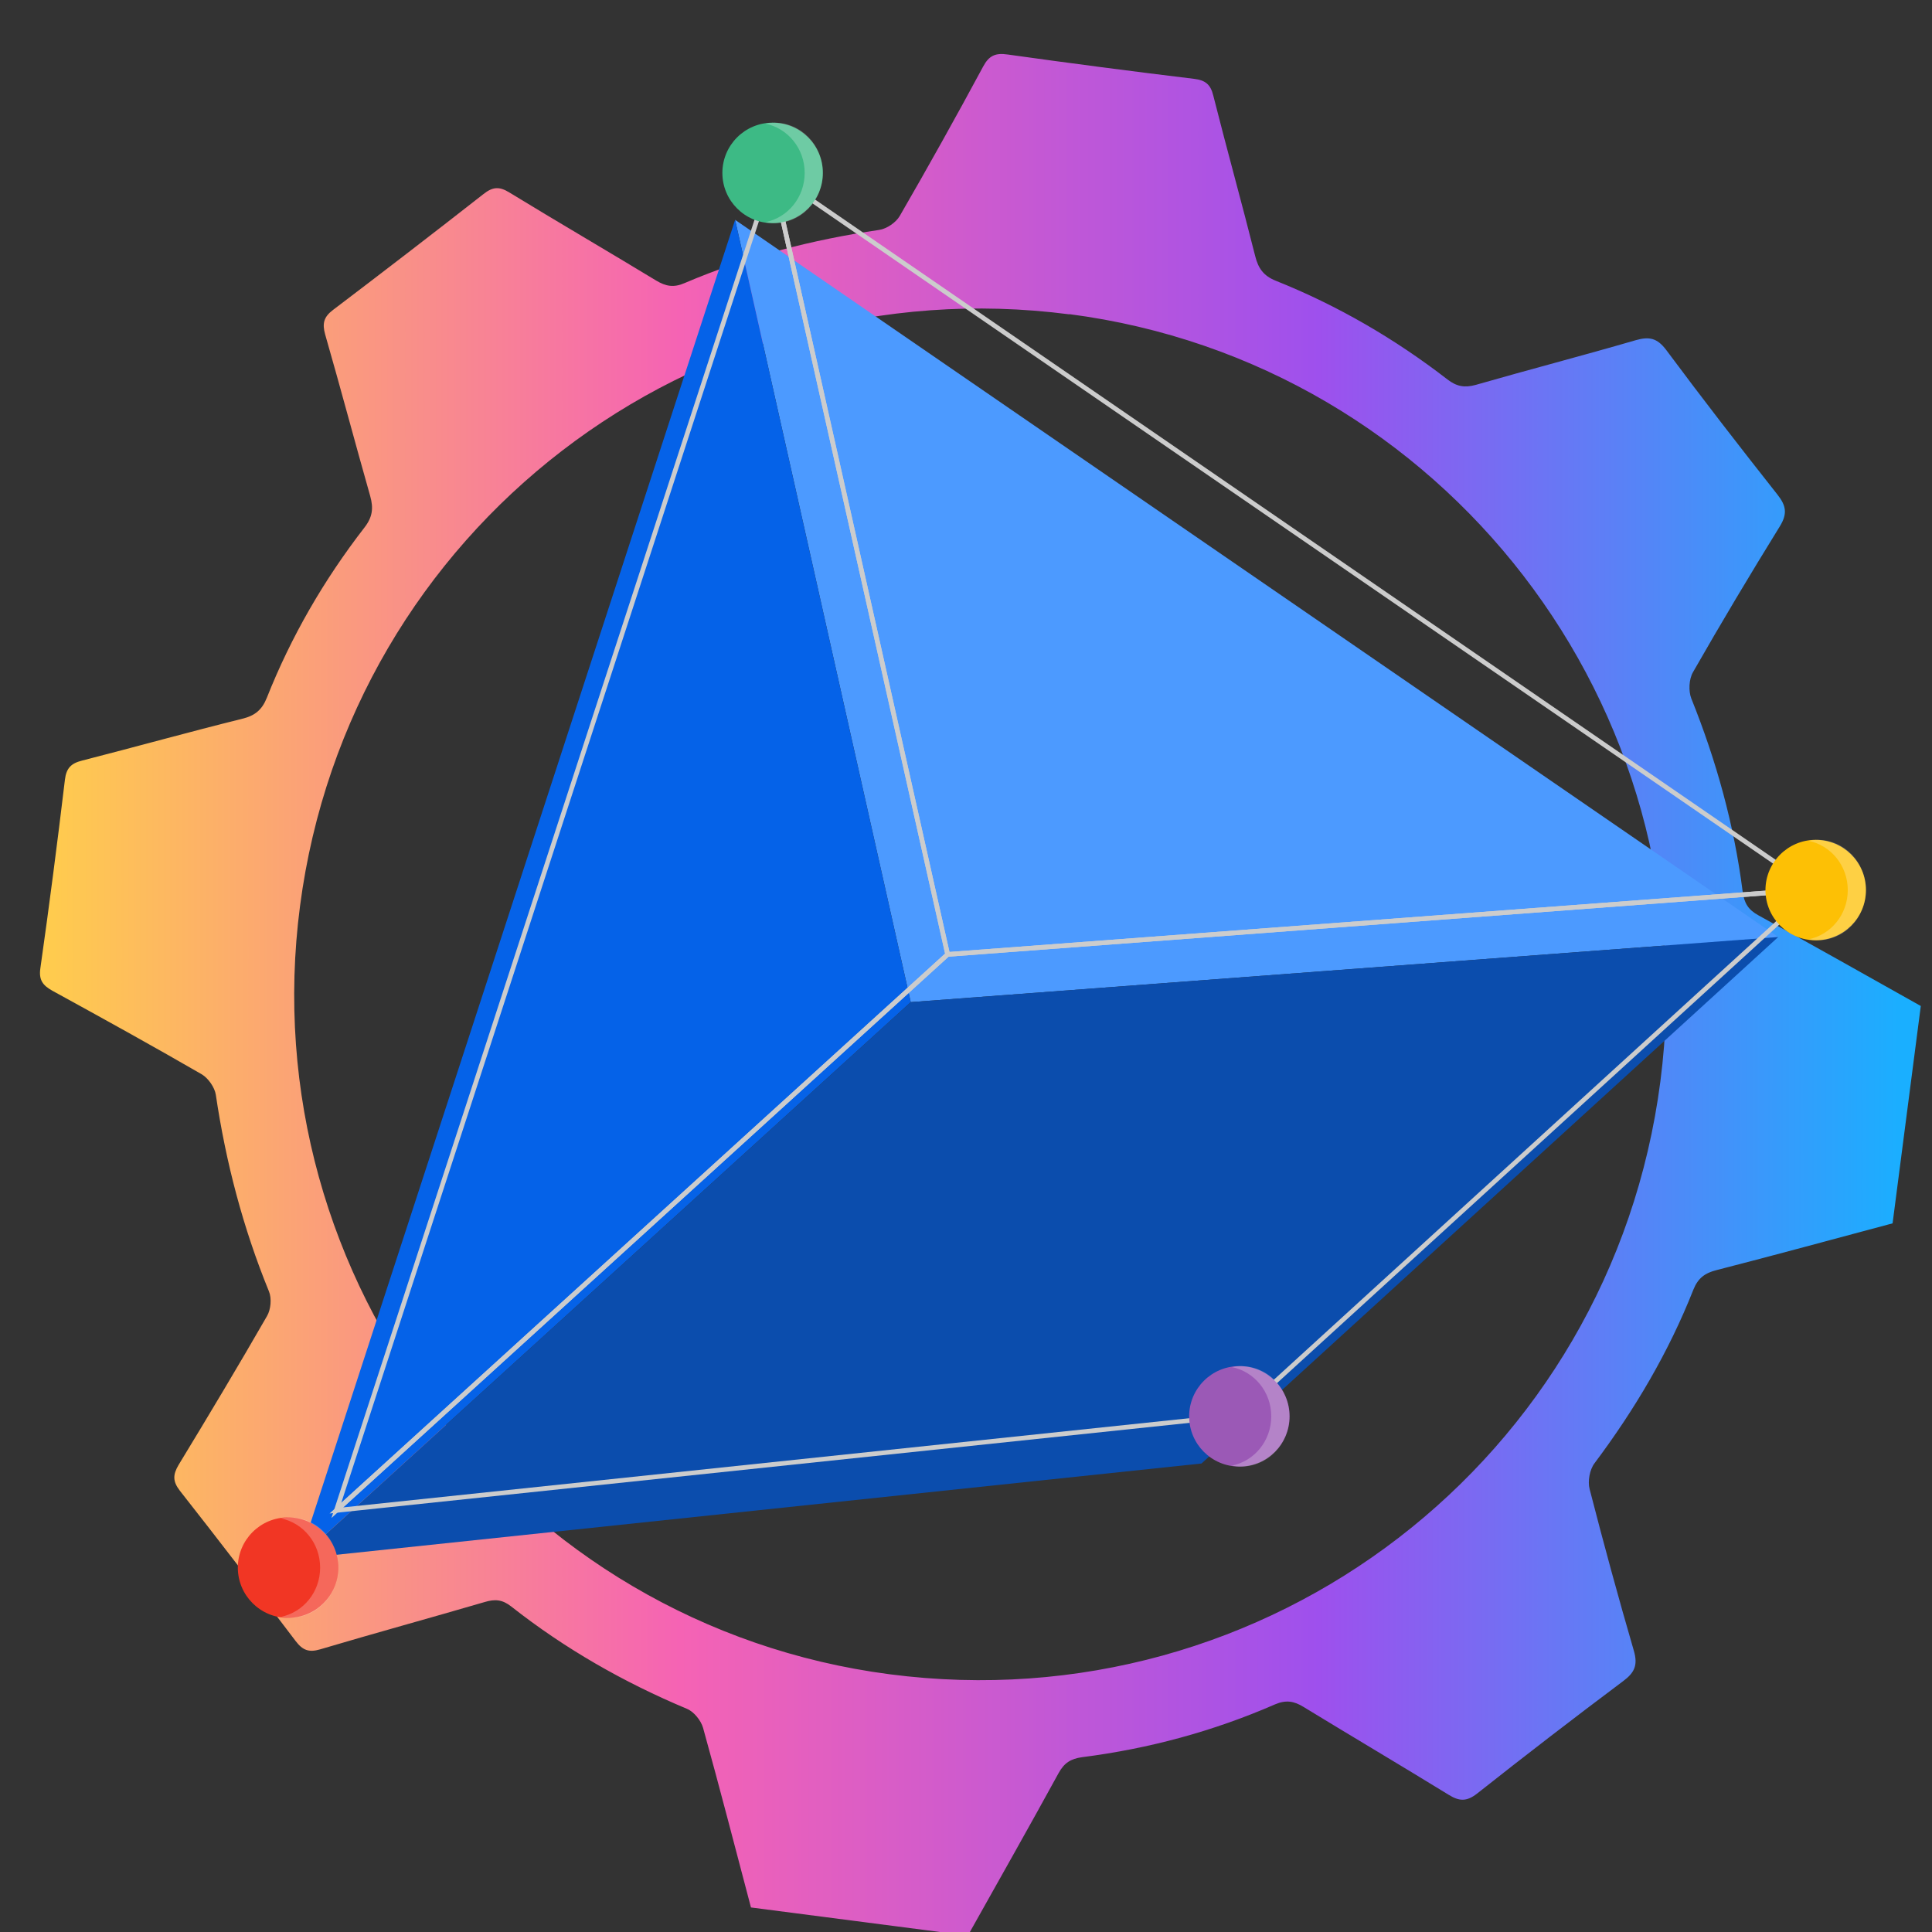 <?xml version="1.0" encoding="UTF-8"?>
<svg id="Layer_1" data-name="Layer 1" xmlns="http://www.w3.org/2000/svg" xmlns:xlink="http://www.w3.org/1999/xlink" viewBox="0 0 100 100">
  <rect x="0" y="0" width="100" height="100" fill="#333333" stroke="none"/>
  <defs>
    <style>
      .cls-1 {
        fill: #fdc005;
      }

      .cls-2 {
        fill: #9b59b6;
      }

      .cls-3 {
        fill: #f13624;
      }

      .cls-4 {
        fill: #4c9aff;
      }

      .cls-5 {
        fill: #0b4dad;
      }

      .cls-6 {
        fill: #fff;
        opacity: .25;
      }

      .cls-7 {
        fill: #3dba85;
      }

      .cls-8 {
        fill: none;
        stroke: #ccc;
        stroke-miterlimit: 10;
        stroke-width: .24px;
      }

      .cls-9 {
        fill: #0562e8;
      }

      .cls-10 {
        fill: url(#linear-gradient);
      }
    </style>
    <linearGradient id="linear-gradient" x1="2.09" y1="51.5" x2="99.45" y2="51.5" gradientUnits="userSpaceOnUse">
      <stop offset="0" stop-color="#ffcd4c"/>
      <stop offset=".34" stop-color="#f563b4"/>
      <stop offset=".68" stop-color="#9e50ed"/>
      <stop offset=".99" stop-color="#1aafff"/>
    </linearGradient>
  </defs>
  <path class="cls-10" d="m50.12,100.19c-3.75-.49-7.5-.97-11.25-1.46-.82-3.1-1.62-6.21-2.48-9.3-.11-.38-.47-.83-.83-.98-3.27-1.37-6.32-3.11-9.1-5.3-.46-.36-.84-.39-1.37-.23-2.84.83-5.69,1.61-8.52,2.45-.58.17-.9.05-1.26-.42-1.98-2.61-3.97-5.21-6-7.79-.37-.48-.37-.82-.07-1.33,1.55-2.55,3.09-5.12,4.58-7.71.2-.34.25-.92.1-1.28-1.34-3.28-2.23-6.67-2.75-10.18-.06-.38-.39-.85-.72-1.05-2.56-1.48-5.15-2.91-7.74-4.33-.5-.28-.71-.56-.62-1.17.46-3.24.88-6.49,1.27-9.75.07-.6.32-.85.88-.99,2.77-.71,5.53-1.48,8.31-2.17.65-.16,1.01-.46,1.26-1.08,1.26-3.18,2.96-6.11,5.05-8.81.42-.54.48-1,.3-1.64-.79-2.78-1.53-5.58-2.33-8.36-.16-.57-.07-.91.41-1.27,2.61-1.98,5.21-3.98,7.79-6,.47-.37.81-.4,1.33-.08,2.52,1.54,5.08,3.03,7.6,4.56.5.3.91.38,1.48.13,3.23-1.38,6.6-2.24,10.07-2.75.39-.06.86-.38,1.06-.72,1.48-2.56,2.92-5.14,4.32-7.74.3-.56.63-.71,1.26-.62,3.21.45,6.43.87,9.65,1.26.59.07.86.29,1,.87.7,2.77,1.47,5.53,2.17,8.31.16.64.44,1.02,1.06,1.27,3.2,1.28,6.16,3,8.89,5.11.48.37.89.44,1.47.28,2.75-.79,5.52-1.51,8.27-2.31.7-.2,1.11-.12,1.58.5,1.88,2.53,3.81,5.02,5.76,7.49.46.58.52,1,.12,1.65-1.54,2.49-3.04,5-4.49,7.54-.21.36-.24.97-.09,1.36,1.3,3.23,2.22,6.55,2.66,10,.08.6.29.94.82,1.23,2.81,1.54,5.6,3.12,8.4,4.69-.49,3.75-.97,7.5-1.46,11.25-3.04.81-6.07,1.64-9.11,2.42-.6.15-.96.41-1.2,1.01-1.28,3.24-3.03,6.2-5.12,8.99-.25.33-.36.94-.25,1.34.72,2.8,1.48,5.59,2.29,8.37.21.73.04,1.12-.55,1.56-2.55,1.91-5.07,3.85-7.56,5.82-.55.43-.93.41-1.49.06-2.49-1.53-5.01-3.02-7.5-4.54-.5-.31-.92-.37-1.48-.13-3.19,1.39-6.52,2.29-9.97,2.73-.6.08-.94.3-1.23.83-1.54,2.81-3.12,5.6-4.69,8.4Zm5.23-83.92c-19.48-2.53-37.27,11.15-39.82,30.62-2.54,19.38,11.17,37.25,30.52,39.77,19.56,2.55,37.35-11.13,39.89-30.68,2.52-19.37-11.22-37.2-30.59-39.72Z"/>
  <g>
    <g>
      <g>
        <polygon class="cls-4" points="47.14 51.87 38.05 11.38 92.04 48.5 47.14 51.87"/>
        <polygon class="cls-9" points="47.14 51.87 38.05 11.38 15.47 80.68 47.14 51.87"/>
        <polygon class="cls-5" points="47.14 51.87 92.04 48.5 62.19 75.75 15.47 80.68 47.14 51.87"/>
      </g>
      <g>
        <polygon class="cls-8" points="49.05 49.4 39.97 8.95 93.92 46.03 49.05 49.4"/>
        <polygon class="cls-8" points="49.05 49.4 39.97 8.95 17.41 78.18 49.05 49.4"/>
        <polygon class="cls-8" points="49.05 49.4 93.92 46.03 64.09 73.26 17.41 78.18 49.05 49.4"/>
      </g>
      <g>
        <circle class="cls-7" cx="39.99" cy="8.95" r="2.6"/>
        <path class="cls-6" d="m42.59,8.95c0,1.43-1.12,2.6-2.51,2.6-.16,0-.32-.02-.47-.05,1.16-.23,2.04-1.28,2.04-2.55s-.88-2.32-2.04-2.55c.15-.03.31-.05.47-.05,1.39,0,2.51,1.16,2.51,2.6Z"/>
      </g>
      <g>
        <circle class="cls-1" cx="93.98" cy="46.07" r="2.6"/>
        <path class="cls-6" d="m96.58,46.07c0,1.43-1.12,2.6-2.51,2.6-.16,0-.32-.02-.47-.05,1.16-.23,2.04-1.28,2.04-2.55s-.88-2.32-2.04-2.55c.15-.03.31-.05.47-.05,1.39,0,2.51,1.16,2.51,2.6Z"/>
      </g>
      <g>
        <circle class="cls-2" cx="64.15" cy="73.31" r="2.6"/>
        <path class="cls-6" d="m66.74,73.31c0,1.43-1.12,2.6-2.51,2.6-.16,0-.32-.02-.47-.05,1.16-.23,2.04-1.28,2.04-2.55s-.88-2.32-2.04-2.55c.15-.03.31-.05.47-.05,1.39,0,2.51,1.16,2.51,2.6Z"/>
      </g>
    </g>
    <g>
      <circle class="cls-3" cx="14.91" cy="81.14" r="2.6"/>
      <path class="cls-6" d="m17.51,81.14c0,1.43-1.12,2.6-2.51,2.6-.16,0-.32-.02-.47-.05,1.16-.23,2.04-1.28,2.04-2.55s-.88-2.32-2.04-2.55c.15-.03.31-.05.47-.05,1.39,0,2.51,1.16,2.51,2.6Z"/>
    </g>
  </g>
</svg>
